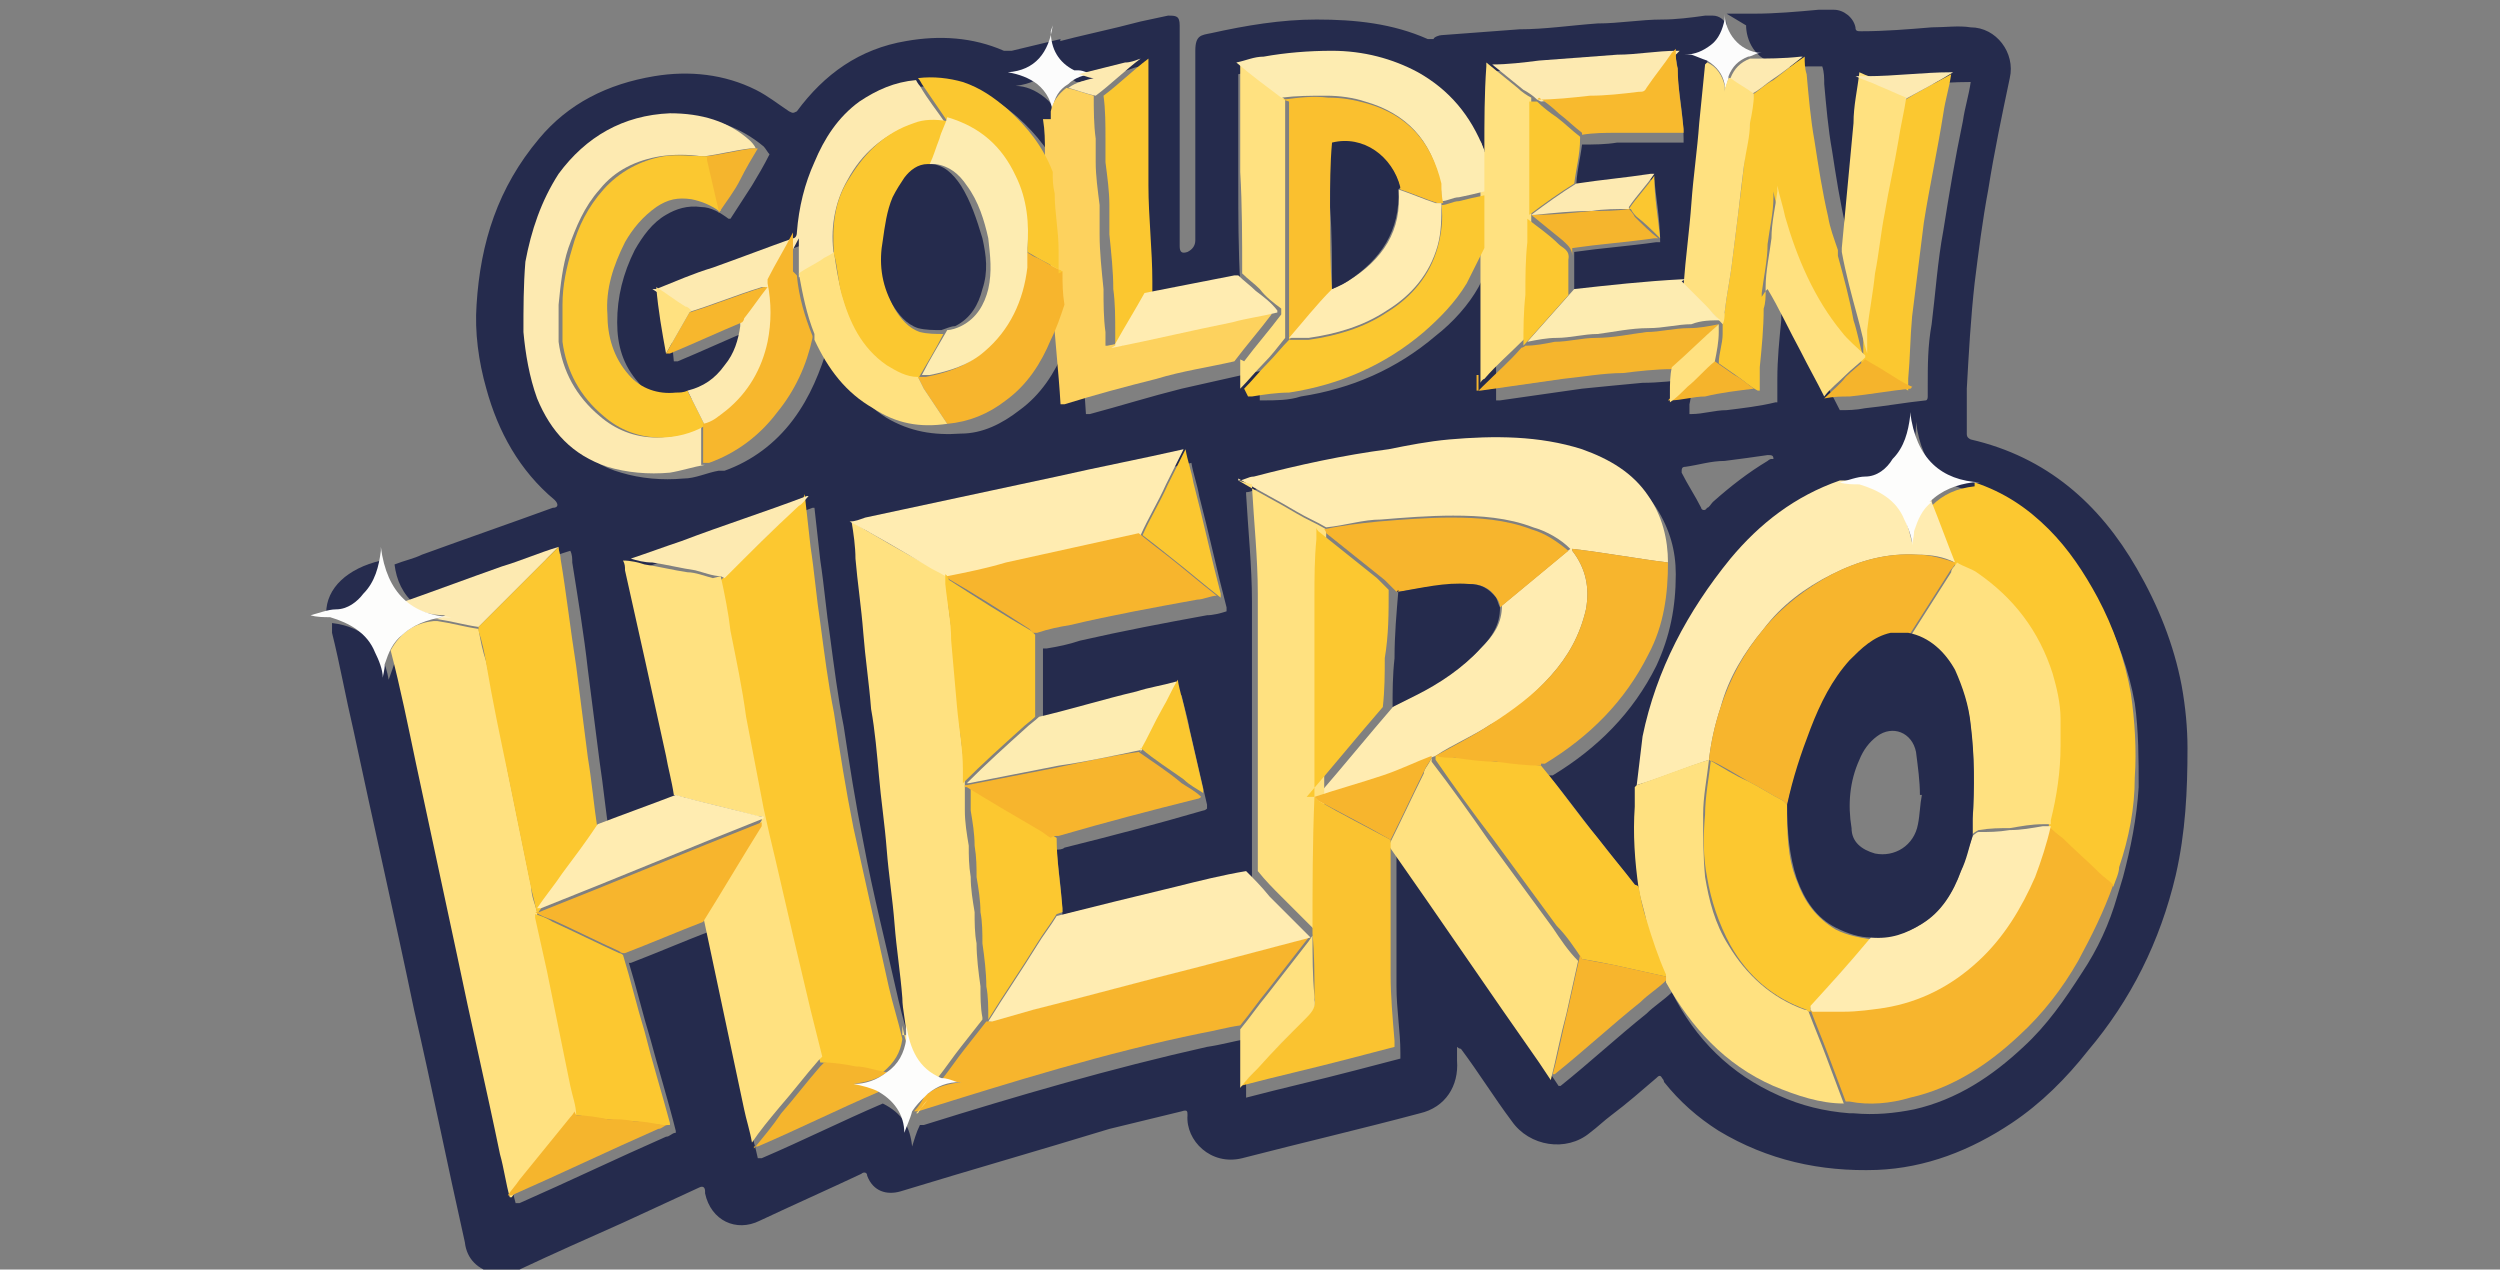 <?xml version="1.0" encoding="UTF-8"?>
<svg xmlns="http://www.w3.org/2000/svg" version="1.1" viewBox="0 0 128 65">
  <rect x="0" y="0" width="128" height="65" fill="#808080" stroke="none"/>
  <defs>
    <style>
      .cls-1 {
        fill: #ffecb1;
      }

      .cls-2 {
        fill: #fac330;
      }

      .cls-3 {
        fill: #252b4c;
      }

      .cls-4 {
        fill: #fdd25e;
      }

      .cls-5 {
        fill: #f7b52d;
      }

      .cls-6 {
        fill: #fcc830;
      }

      .cls-7 {
        fill: #fac02f;
      }

      .cls-8 {
        fill: #fdeab0;
      }

      .cls-9 {
        fill: #f8ba2e;
      }

      .cls-10 {
        fill: #fdfdfc;
      }

      .cls-11 {
        fill: #f5b42c;
      }

      .cls-12 {
        fill: #fdecb1;
      }

      .cls-13 {
        fill: #262c4e;
      }

      .cls-14 {
        fill: #f7b72d;
      }

      .cls-15 {
        fill: #fcfcfc;
      }

      .cls-16 {
        fill: #f5b52d;
      }

      .cls-17 {
        fill: #fbc830;
      }

      .cls-18 {
        fill: #fbc730;
      }

      .cls-19 {
        fill: #252b4d;
      }

      .cls-20 {
        fill: #fdeab1;
      }

      .cls-21 {
        fill: #ffe180;
      }
    </style>
  </defs>
  <!-- Generator: Adobe Illustrator 28.6.0, SVG Export Plug-In . SVG Version: 1.2.0 Build 709)  -->
  <g>
    <g id="Layer_1">
      <g>
        <path class="cls-19" d="M88.4.7c.5,0,.9,0,1.4,0,1.1,0,2.2-.1,3.3-.2.3,0,.5,0,.8,0,.5,0,1,.4,1.1.9,0,.2.1.2.3.2,1.2,0,2.4-.1,3.6-.2.7,0,1.4-.1,2,0,1.3,0,2.3,1.3,2,2.6-.4,1.9-.8,3.8-1.1,5.7-.3,1.6-.5,3.2-.7,4.8-.2,1.8-.3,3.6-.4,5.4,0,.8,0,1.6,0,2.3,0,.1,0,.2.2.3,3.9.9,6.6,3.3,8.5,6.6,1.1,1.9,1.9,3.9,2.3,6,.2,1.1.3,2.2.3,3.2,0,2.2-.1,4.3-.6,6.5-.8,3.4-2.3,6.4-4.5,9-1.1,1.4-2.4,2.7-3.9,3.7-2.1,1.4-4.4,2.3-6.9,2.4-2.9.1-5.6-.5-8.1-2-1.1-.7-2-1.5-2.8-2.5,0,0,0-.1-.1-.2-.1-.2-.2-.1-.3,0-.7.6-1.5,1.3-2.3,1.9-.4.3-.7.6-1.1.9-1.2,1-3.1.7-4-.6-.9-1.2-1.7-2.5-2.6-3.7,0,0,0,0,0,0,0,0-.1,0-.2-.1,0,0,0,.1,0,.2,0,.2,0,.3,0,.5.1,1.3-.6,2.4-1.9,2.7-3,.8-6,1.5-9.1,2.3-1.6.4-2.9-.9-2.8-2.2,0-.2,0-.3-.3-.2-1.2.3-2.5.6-3.7.9-3.6,1.1-7.1,2.1-10.7,3.2-.7.2-1.4,0-1.7-.8,0-.2-.2-.2-.3-.1-1.7.8-3.5,1.6-5.2,2.4-1.2.6-2.5,0-2.8-1.4,0,0,0,0,0-.1,0-.2-.1-.3-.3-.2-1.3.6-2.6,1.2-3.9,1.8-1.8.8-3.6,1.6-5.3,2.4-.2.1-.5.2-.7.2h-.4c0,0-.1,0-.2,0-.8-.2-1.4-.7-1.5-1.6-.9-4-1.7-8-2.6-11.9-1-4.8-2.1-9.6-3.1-14.3-.4-1.7-.7-3.4-1.1-5,0-.2,0-.3,0-.5,1.7.2,2.6,1.2,2.9,2.9.1-.3.3-.8.4-1.2,0,0,0,0,0,0,.4,1.9.8,3.9,1.3,5.8.7,3.3,1.4,6.5,2.1,9.8.7,3.4,1.5,6.8,2.2,10.2.2.7.3,1.5.5,2.2,0,0,0,0,0,0,0,0,.1,0,.2,0,2.5-1.1,5-2.3,7.5-3.4.2,0,.3-.2.5-.2,0,0,0-.1,0-.1-.4-1.6-.9-3.2-1.3-4.7-.4-1.3-.7-2.6-1.1-3.9,0,0,0,0,.1,0,1.3-.5,2.7-1.1,4-1.6,0,0,0,0,0,0,.7,3.3,1.4,6.6,2.1,9.9.1.6.3,1.2.4,1.7,0,0,.1,0,.2,0,2.1-.9,4.1-1.9,6.2-2.8,1,.5,1.4,1.2,1.5,2.2.1-.3.2-.7.4-1.1,0,0,0,0,0,0,0,0,.1,0,.2,0,4.8-1.5,9.6-2.9,14.5-4,.7-.1,1.4-.3,2-.4,0,.8,0,1.5,0,2.3,0,.2,0,.5,0,.7h0c1.9-.5,3.7-.9,5.6-1.4.8-.2,1.5-.4,2.3-.6,0-.1,0-.2,0-.3,0-1.1-.2-2.2-.2-3.4,0-1,0-1.9,0-2.9,0-1.3,0-2.6,0-4,0,0,0,0,0,0,2.6,3.7,5.1,7.4,7.7,11.1.2.3.4.6.6.9,0,0,.1,0,.1,0,1.5-1.2,2.9-2.5,4.4-3.7.4-.4.9-.7,1.3-1.1,1.2,2.4,3,4.2,5.5,5.3,1.1.5,2.3.8,3.6.9,0,0,.2,0,.2,0,1.1.1,2.1,0,3.1-.2,2.2-.5,4-1.7,5.6-3.2,1.2-1.1,2.1-2.4,3-3.8.8-1.2,1.4-2.5,1.8-3.9.1-.3.2-.7.3-1,.4-1.5.7-3,.8-4.6,0-1.4,0-2.9-.2-4.3-.3-1.7-.9-3.3-1.7-4.9-.7-1.3-1.5-2.5-2.5-3.5-1.1-1.1-2.4-1.9-3.8-2.4.1,0,.3,0,.4,0-2,0-3.3-1.2-3.6-3.6,0,0,0,.1,0,.2,0,.8-.3,1.6-.9,2.2-.4.4-.8.8-1.4.8-.4,0-.9.2-1.3.3-2.3.8-4.1,2.1-5.6,4-2.2,2.7-3.8,5.7-4.5,9.1-.2.8-.2,1.6-.3,2.5,0,.3,0,.7,0,1,0,1.4,0,2.8.2,4.2,0,0-.1,0-.2-.1-.6-.8-1.3-1.6-1.9-2.4-1-1.2-1.9-2.5-2.9-3.7,0,0,0,0,.2,0,2.3-1.4,4.1-3.2,5.3-5.6.7-1.5,1-3,1-4.7,0-1.2-.3-2.3-1-3.4-.8-1.2-2-2-3.4-2.4-2.2-.7-4.5-.8-6.8-.5-1,.1-2,.3-3.1.5-2.3.4-4.6.9-6.9,1.4-.3,0-.5.2-.8.2,0,0,0,0,0,.1.1,1.8.3,3.7.3,5.5,0,1.4,0,2.8,0,4.2,0,3.3,0,6.7,0,10-1.2.3-2.4.6-3.6.8-2,.5-4,1-6.1,1.5,0,0,0-.2,0-.2,0-1.2-.2-2.4-.3-3.6,0,0,0,0,0,0,.1,0,.3,0,.4-.1,2.4-.6,4.7-1.2,7.1-1.9,0,0,.1,0,.2-.1,0,0,0-.1,0-.2-.3-1.3-.6-2.6-.9-3.9-.1-.6-.3-1.2-.4-1.7,0,0,0,0-.1,0-.6.2-1.3.3-2,.5-1.7.4-3.3.9-5,1.3,0-.4,0-.9,0-1.3,0-1,0-2,0-2.9,0,0,.1,0,.2,0,.6-.1,1.1-.2,1.7-.4,2.2-.5,4.3-.9,6.5-1.3.3,0,.7-.1,1-.2,0,0,0-.1,0-.2-.5-1.9-.9-3.8-1.4-5.7-.1-.6-.3-1.1-.4-1.7,0,0,0,0,0,0-2.2.5-4.3.9-6.5,1.4-3.3.7-6.5,1.4-9.8,2.1-.3,0-.5.1-.8.2,0,.6.1,1.3.2,1.9.1,1.3.3,2.6.4,3.8.1,1.3.3,2.6.4,3.9.1,1.1.2,2.3.4,3.4.1,1.3.3,2.6.4,3.8.1,1.3.3,2.5.4,3.8.1,1.3.3,2.5.4,3.8,0,.6.1,1.3.2,1.9,0,0,0,.1,0,.2-.2-.9-.5-1.8-.7-2.7-.6-2.7-1.3-5.4-1.8-8.1-.4-2-.7-3.9-1-5.9-.3-1.5-.5-3.1-.7-4.6-.2-1.3-.3-2.6-.5-3.9-.1-.9-.2-1.8-.3-2.7,0,0,0,0,0,0,0,0,0,0-.1,0-2.1.8-4.3,1.5-6.4,2.3-.9.3-1.7.6-2.6.9,0,0,0,0,0,0,0,.2,0,.3.1.5.7,3.2,1.4,6.4,2.1,9.5.1.7.3,1.3.4,2-1.3.5-2.7,1-4,1.5-.2-1.2-.3-2.4-.5-3.7-.2-1.6-.4-3.1-.6-4.7-.2-1.8-.5-3.6-.8-5.5,0-.2,0-.4-.1-.6-1,.3-1.9.7-2.9,1-1.7.6-3.3,1.2-5,1.8-.7-.6-1-1.3-1.1-2.1.5-.2,1-.3,1.4-.5,2.2-.8,4.5-1.6,6.7-2.4.3,0,.3-.2.1-.4-1.8-1.5-2.9-3.5-3.5-5.7-.4-1.4-.6-2.9-.5-4.3.2-3.2,1.1-6,3.2-8.5,1.5-1.8,3.5-2.8,5.9-3.2,1.8-.3,3.6-.1,5.2.7.6.3,1.1.7,1.7,1.1.2.1.2.1.4,0,1.4-1.9,3.2-3.2,5.6-3.6,1.7-.3,3.4-.2,5,.5.1,0,.3,0,.4,0,.8-.2,1.7-.4,2.5-.6-.2,1.4-.8,2.2-2.3,2.4.5,0,1,.2,1.5.6.5.4.8,1,.8,1.6,0,.6,0,1.1.1,1.7,0,.3,0,.6,0,.9-.5-1.3-1.3-2.3-2.3-3.2-.7-.6-1.4-1.1-2.3-1.4-.8-.2-1.5-.3-2.3-.2,0,0,0,0,0,0-1.1.1-2,.5-2.9,1.1-1.1.8-1.7,1.9-2.3,3.1-.5,1.2-.8,2.4-.9,3.6,0,.1,0,.2-.2.3-1.4.5-2.7,1-4.1,1.5-1,.4-1.9.8-2.9,1.1,0,0-.1,0-.2,0,.2,1.1.4,2.2.5,3.4,0,0,.1,0,.2,0,1.2-.5,2.5-1.1,3.7-1.6,0,0,0,.1,0,.2-.1.7-.3,1.4-.8,2-.5.6-1.2,1.1-1.9,1.3-.2,0-.4,0-.6.1-1,.1-1.8-.1-2.4-.9-.8-.9-1.1-1.9-1.1-3.1,0-1.3.3-2.5.9-3.7.4-.7.9-1.4,1.6-1.8.5-.3,1.1-.5,1.8-.4.5,0,1,.3,1.4.6,0,0,0,0,.1,0,.4-.6.7-1.1,1.1-1.7.3-.5.6-1,.9-1.6,0,0,0,0,0,0-.1-.1-.2-.3-.3-.4-1.2-1-2.6-1.5-4.1-1.4-2.4.1-4.3,1.2-5.7,3.1-1,1.3-1.4,2.9-1.7,4.5-.2,1.2-.2,2.4-.1,3.6,0,1.2.2,2.3.7,3.4.7,1.7,1.8,3,3.6,3.5,1,.3,2.1.4,3.2.3.6,0,1.2-.3,1.8-.4,0,0,0,0,0,0,0,0,.2,0,.3,0,1.4-.5,2.6-1.4,3.5-2.6.9-1.2,1.4-2.5,1.8-3.8,0,0,0,0,0,.2.7,1.4,1.6,2.6,3,3.5,1.2.7,2.4.9,3.8.8,1.1,0,2.1-.5,3-1.2,1.1-.8,1.8-1.9,2.3-3.1.3-.6.4-1.2.7-1.8.1,1.7.3,3.4.4,5.1,0,0,.1,0,.2,0,1.5-.4,3.1-.9,4.7-1.3,1.3-.3,2.7-.6,4-.9,0,.5,0,1,0,1.5,0,0,.1,0,.2,0,.6,0,1.3,0,1.9-.2,2.6-.4,4.9-1.4,6.9-3.1.9-.7,1.7-1.6,2.2-2.5.3-.6.6-1.2.9-1.8,0,0,0,0,0,0,0,.4,0,.8,0,1.2,0,.9,0,1.8,0,2.8,0,.9,0,1.9,0,2.8,0,.3,0,.5,0,.8.1,0,.2,0,.2,0,1.4-.2,2.8-.4,4.2-.6,1-.1,2-.2,3.1-.3.8,0,1.7-.1,2.5-.2,0,.4,0,.9-.1,1.3,0,.2,0,.3,0,.5,0,0,0,0,.1,0,.6,0,1.2-.2,1.8-.2.8-.1,1.7-.2,2.5-.4,0,0,0,0,.1,0,0-.4,0-.8,0-1.2,0-1,.1-2,.2-3,0-.3,0-.6.1-.9.6,1.1,1.1,2.2,1.7,3.2.4.8.8,1.5,1.2,2.3.4,0,.8,0,1.3-.1,1-.1,2.1-.3,3.1-.4,0,0,.1,0,.1-.2,0-.2,0-.4,0-.5,0-1.1,0-2.1.2-3.2.2-1.6.3-3.2.6-4.8.3-1.9.6-3.7,1-5.6.1-.7.3-1.3.4-2,0,0,0,0-.1,0-1.4,0-2.9.2-4.3.2-.2,0-.4,0-.6,0,0,.9-.2,1.7-.3,2.6-.1,1.1-.2,2.1-.3,3.2-.1,1.1-.2,2.1-.3,3.2,0,0,0,0,0-.1-.2-.5-.4-1.1-.5-1.7-.3-1.3-.5-2.6-.7-3.9-.2-1.1-.3-2.3-.4-3.4,0-.3,0-.6-.1-.9,0,0,0,0-.1,0-.9,0-1.7,0-2.6.1.2,0,.4-.2.7-.2,0,0-.1,0-.2,0-1.3-.2-1.7-1.3-1.7-2,0,0,0,0,0,0h0ZM90.8,23.5c0-.2-.1-.2-.3-.2-.7.1-1.4.2-2.2.3-.7,0-1.3.2-2,.3-.2,0-.2.1-.2.3.3.6.7,1.2,1,1.8,0,.1.2.2.3,0,.1,0,.2-.2.3-.3.9-.8,1.8-1.5,2.8-2.1,0,0,.1-.1.2-.1h0Z"/>
        <path class="cls-19" d="M88.4.7s0,0,0,0c0,.1,0,.2,0,.3,0,.5-.3.9-.7,1.3-.4.3-.8.5-1.4.5.2,0,.3,0,.4,0,.3.1.5.2.8.3,0,0-.1,0-.1.1-.1,1-.2,2-.3,3-.1,1.4-.3,2.7-.4,4.1-.1,1.4-.3,2.8-.4,4.2,0,0-.1,0-.2,0-1.8.2-3.6.4-5.5.5,0-.1,0-.2,0-.3,0-.5,0-1,0-1.5,0-.1,0-.2,0-.3,1.4-.2,2.8-.3,4.2-.5,0,0,.1,0,.2,0,0-1.1-.2-2.2-.3-3.2,0,0-.1,0-.2,0-1.3.2-2.5.3-3.8.5,0-.8.2-1.5.3-2.3,0,0,0,0,0,0,.6,0,1.2,0,1.8-.1.5,0,1,0,1.5,0,.6,0,1.1,0,1.7,0,0,0,.1,0,.2,0,0,0,0-.1,0-.2,0-1-.2-2.1-.3-3.1,0-.3,0-.7-.1-1,0,0,0,0-.1,0-1,0-2,.1-3.1.2-1.3,0-2.7.2-4,.3-.8,0-1.6.1-2.4.2,0,0,0,.1,0,.2,0,1.4,0,2.8-.1,4.2,0,0,0,.2,0,.2,0,0,0,0,0,0-.6-1.7-1.7-3.1-3.4-4-1.4-.8-2.9-1.1-4.4-1.1-1.2,0-2.3,0-3.5.3-.5,0-.9.2-1.4.3,0,.1,0,.2,0,.3,0,.6,0,1.3,0,1.9,0,1.1,0,2.2,0,3.3,0,1.7,0,3.5.1,5.2,0,0-.2,0-.2,0-1.5.3-3.1.6-4.6.9,0-.2,0-.4,0-.6,0-1.6-.2-3.3-.2-4.9,0-1.9,0-3.8,0-5.7s0-.5,0-.8c-.3,0-.5.1-.8.2-.8.2-1.6.4-2.4.6,0,0-.2,0-.2,0-.8-.5-1.1-1.2-1.2-2,1.5-.4,3-.7,4.5-1.1.5-.1.9-.2,1.4-.3.4,0,.6,0,.6.5,0,1.6,0,3.2,0,4.8,0,1.1,0,2.1,0,3.2,0,1.1,0,2.2,0,3.3,0,.3.1.4.4.3q.4-.2.4-.6c0-2.4,0-4.7,0-7.1,0-.9,0-1.8,0-2.6s.3-.8.8-.9c1.8-.4,3.6-.7,5.4-.7,2,0,3.9.2,5.7,1,.1,0,.2,0,.3,0,0-.1.3-.2.4-.2,1.3-.1,2.7-.2,4-.3,1.3,0,2.6-.2,4-.3,1.1,0,2.2-.2,3.3-.2.7,0,1.5-.1,2.2-.2.1,0,.3,0,.4,0,.3,0,.6.2.7.5,0,0,0,.1,0,.2h0Z"/>
        <path class="cls-21" d="M26.1,61.3c-.2-.7-.3-1.5-.5-2.2-.7-3.4-1.5-6.8-2.2-10.2-.7-3.3-1.4-6.5-2.1-9.8-.4-1.9-.8-3.9-1.3-5.8,0,0,0,0,0,0,.5-.9,1.2-1.4,2.2-1.5,0,0,.2,0,.2,0,.7.1,1.4.3,2.1.4.1.6.2,1.1.4,1.7.4,1.9.8,3.8,1.1,5.6.4,2,.8,3.9,1.2,5.9,0,.5.2.9.3,1.3,0,0,0,0,0,0,0,0,0,.2,0,.2.2.9.4,1.8.6,2.7.4,2,.8,3.9,1.2,5.9.1.5.2,1,.3,1.5,0,0-.2.2-.2.3-.9,1.1-1.7,2.1-2.6,3.2-.2.2-.4.5-.6.8,0,0,0,0,0,0h0Z"/>
        <path class="cls-20" d="M24.5,32.1c-.7-.1-1.4-.3-2.1-.4,0,0-.2,0-.2,0,.2,0,.4-.1.6-.2,0,0,0,0,0,0-.8,0-1.5-.2-2.1-.7,1.7-.6,3.3-1.2,5-1.8,1-.3,1.9-.7,2.9-1,0,0,0,0,0,0-1,1-1.9,1.9-2.9,2.9-.4.4-.8.8-1.2,1.2h0Z"/>
        <path class="cls-15" d="M53.8,1.6c0,.9.4,1.6,1.2,2,0,0,.1,0,.2,0,.3,0,.6.2.8.2-.5,0-1,.2-1.3.5-.5.3-.7.7-.8,1.2,0,.1,0,.3,0,.4,0-.6-.3-1.2-.8-1.6-.4-.3-.9-.5-1.5-.6,1.4-.1,2.1-1,2.3-2.4h0Z"/>
        <path class="cls-13" d="M16.7,31.4c0-1.3,1.1-2.3,2.8-2.7-.2,1.5-1.3,2.6-2.8,2.7Z"/>
        <path class="cls-1" d="M63.4,24.6c.3,0,.5-.2.8-.2,2.3-.6,4.6-1.1,6.9-1.4,1-.2,2-.4,3.1-.5,2.3-.2,4.6-.2,6.8.5,1.4.5,2.6,1.2,3.4,2.4.7,1,1,2.2,1,3.4-1.6-.2-3.2-.5-4.9-.7,0,0,0,0,0,.1.7.9.9,1.9.7,3-.3,1.3-.9,2.4-1.8,3.4-.9,1-1.9,1.9-3.1,2.5-.9.6-1.9,1-2.8,1.6,0,0,0,0,0,0,0,0,0,0,0,0-.8.3-1.7.7-2.5,1-1.1.4-2.3.7-3.5,1.1h0c0,0,0,0,0-.1,1.3-1.5,2.6-3.1,3.9-4.6.4-.2.8-.4,1.2-.6,1.2-.7,2.4-1.4,3.3-2.4.6-.6,1-1.2,1-2.1,1.2-1,2.3-1.9,3.5-2.9-.5-.5-1.2-.9-1.9-1.1-1.3-.5-2.7-.6-4.1-.6-1.2,0-2.5.1-3.7.2-.9,0-1.8.3-2.8.4,0,0,0,0,0,0-.5-.3-1-.5-1.5-.8-1-.6-2-1.1-3-1.7h0Z"/>
        <path class="cls-6" d="M41.2,25.3s0,0,0,0c.1.9.2,1.8.3,2.7.2,1.3.3,2.6.5,3.9.2,1.5.4,3.1.7,4.6.3,2,.6,3.9,1,5.9.6,2.7,1.2,5.4,1.8,8.1.2.9.5,1.8.7,2.7-.1.7-.4,1.2-1,1.7,0,0,0,0,0,0-.5,0-1-.2-1.6-.3-.5,0-1.1-.2-1.6-.2,0,0,0,0,0,0-.2-.8-.4-1.6-.6-2.4-.6-2.6-1.2-5.2-1.8-7.7-.2-.9-.4-1.8-.6-2.6-.3-1.6-.6-3.1-.9-4.7-.3-1.5-.6-2.9-.8-4.4-.2-.9-.4-1.9-.5-2.8,1.3-1.2,2.5-2.4,3.8-3.7.2-.2.3-.4.5-.5h0Z"/>
        <path class="cls-21" d="M46.4,53c0-.6-.2-1.3-.2-1.9-.1-1.3-.3-2.5-.4-3.8-.1-1.3-.3-2.5-.4-3.8-.1-1.3-.3-2.6-.4-3.8-.1-1.1-.2-2.3-.4-3.4-.1-1.3-.3-2.6-.4-3.9-.1-1.3-.3-2.6-.4-3.8,0-.6-.1-1.3-.2-1.9,1.3.8,2.7,1.6,4,2.3.3.2.6.3.9.5,0,.2,0,.4,0,.5,0,1,.2,1.9.3,2.9.1,1.1.2,2.3.3,3.4,0,1.1.2,2.1.3,3.2,0,.2,0,.5,0,.7h0c0,.5,0,.9,0,1.3,0,.6.1,1.2.2,1.8,0,.5,0,1,.1,1.6,0,.6.1,1.2.2,1.8,0,.5,0,1.1.1,1.6,0,.7.1,1.5.2,2.2,0,.5,0,1.1.1,1.6,0,0,0,0,0,.1h0s0,0,0,0c-.4.5-.7.9-1.1,1.4-.4.5-.8,1.1-1.2,1.6-1.2-.5-1.6-1.5-1.8-2.7,0,.1,0,.2,0,.3,0,0,0,.1,0,.2h0Z"/>
        <path class="cls-21" d="M36.9,29.5c.2.9.4,1.9.5,2.8.3,1.5.6,2.9.8,4.4.3,1.6.6,3.1.9,4.7.2.9.4,1.8.6,2.6.6,2.6,1.2,5.2,1.8,7.7.2.8.4,1.6.6,2.4,0,0,0,0,0,0,0,0-.1.1-.2.2-.7.8-1.3,1.6-2,2.4-.5.6-1,1.2-1.4,1.8-.1-.6-.3-1.2-.4-1.7-.7-3.3-1.4-6.6-2.1-9.9,0,0,0,0,0,0,0,0,0,0,0,0,1-1.6,2-3.3,3-4.9,0,0,0-.2,0-.2,0,0-.1,0-.2,0-1.4-.4-2.8-.7-4.3-1.1-.1-.7-.3-1.4-.4-2-.7-3.2-1.4-6.4-2.1-9.5,0-.2,0-.3-.1-.5,0,0,0,0,0,0,0,0,0,0,0,0,.4,0,.8.1,1.1.2.7.1,1.5.3,2.2.4.4,0,.9.2,1.3.3h0Z"/>
        <path class="cls-17" d="M90.4,14.9c0,.3,0,.6-.1.9,0,1-.1,2-.2,3,0,.4,0,.8,0,1.2,0,0,0,0-.1,0-.4-.2-.7-.5-1-.7-.3-.2-.7-.5-1-.7,0-.5.2-1,.2-1.5,0-.1,0-.3,0-.4h0c0,0,0,0,0-.1,0-.2,0-.4.1-.6.1-.9.3-1.8.4-2.7.1-.8.2-1.6.3-2.4.1-.8.2-1.6.3-2.5,0-.7.2-1.4.3-2.1,0-.5.1-1,.2-1.5.3-.2.6-.5,1-.7.5-.4,1-.8,1.6-1.2,0,.3,0,.6.1.9.1,1.1.2,2.3.4,3.4.2,1.3.4,2.6.7,3.9.1.6.3,1.1.5,1.7,0,0,0,0,0,.1,0,0,0,.1,0,.2.3,1.1.6,2.2.8,3.3.2.6.3,1.2.5,1.9,0,0,0-.1,0-.2,0-.3,0-.7,0-1,.1-1,.3-2,.4-2.9.1-1,.3-2.1.5-3.1.2-1.2.4-2.5.7-3.7.1-.7.3-1.5.4-2.2.8-.5,1.6-.9,2.5-1.4-.1.7-.3,1.3-.4,2-.3,1.9-.7,3.7-1,5.6-.2,1.6-.4,3.2-.6,4.8-.1,1.1-.1,2.1-.2,3.2,0,.2,0,.4,0,.6-.5-.3-.9-.6-1.4-.8-.3-.2-.7-.4-1-.6,0,0,0,0,0-.1-.4-.4-.8-.8-1.2-1.2-1.4-1.8-2.3-3.8-2.9-5.9-.1-.5-.3-1-.4-1.6,0,0,0,.2,0,.3,0,.8-.2,1.6-.3,2.4,0,.8-.2,1.7-.3,2.5,0,0,0,.1,0,.2h0Z"/>
        <path class="cls-6" d="M101.1,24.7c1.5.5,2.7,1.3,3.8,2.4,1,1,1.8,2.2,2.5,3.5.8,1.5,1.4,3.2,1.7,4.9.2,1.4.3,2.9.2,4.3,0,1.6-.3,3.1-.8,4.6,0,.3-.2.7-.3,1-.2-.2-.5-.4-.7-.6-.6-.6-1.3-1.2-1.9-1.8-.2-.2-.4-.4-.7-.6,0,0,0-.2,0-.2.3-1.3.5-2.5.5-3.8,0-.5,0-1,0-1.4,0-.8-.2-1.5-.4-2.3-.7-2.2-2-3.9-3.9-5.2-.3-.2-.6-.3-1-.5h0c-.4-1.1-.8-2.1-1.2-3.1.6-.6,1.3-.9,2.2-1h0Z"/>
        <path class="cls-5" d="M104.9,42.3c.2.2.4.4.7.6.6.6,1.3,1.2,1.9,1.8.2.2.5.4.7.6-.5,1.4-1.1,2.6-1.8,3.9-.8,1.4-1.8,2.7-3,3.8-1.6,1.5-3.4,2.7-5.6,3.2-1,.3-2.1.4-3.1.2,0,0-.2,0-.2,0-.3-.8-.6-1.6-.9-2.4-.3-.8-.6-1.5-.9-2.3,0,0,0,0,0,0,.5,0,1.1,0,1.6,0,.7,0,1.4,0,2.1-.2,1.9-.3,3.5-1.1,4.8-2.4,1.3-1.2,2.2-2.6,2.9-4.2.4-.8.6-1.7.8-2.6,0,0,0,0,0,0h0Z"/>
        <path class="cls-21" d="M63.4,24.6c1,.6,2,1.1,3,1.7.5.3,1,.5,1.5.8,0,.2,0,.4,0,.6,0,1,0,2-.1,3,0,.7,0,1.3,0,2,0,.8,0,1.7,0,2.5,0,.9,0,1.8,0,2.7,0,1,0,2,0,3h0c0,2.4,0,4.7-.1,7.1h0c0,0-.1-.1-.2-.2-.6-.6-1.3-1.3-1.9-1.9-.4-.4-.8-.8-1.2-1.3,0-3.3,0-6.7,0-10s0-2.8,0-4.2c0-1.8-.2-3.7-.3-5.5h0c0-.1,0-.1,0-.1Z"/>
        <path class="cls-1" d="M98.9,25.7c.4,1,.8,2.1,1.2,3.1-.6-.3-1.2-.4-1.9-.4-1.6-.1-3,.3-4.4,1-1.4.7-2.6,1.6-3.5,2.8-1,1.2-1.8,2.5-2.2,4-.3.9-.5,1.8-.6,2.7,0,0,0,0,0,0-1.2.4-2.4.9-3.7,1.3.1-.8.2-1.7.3-2.5.7-3.4,2.3-6.4,4.5-9.1,1.5-1.8,3.3-3.2,5.6-4,.3,0,.7,0,1,.1,1,.3,1.9.8,2.3,1.8.2.4.3.9.4,1.3,0-.2,0-.5.1-.7.1-.6.4-1.1.9-1.5h0Z"/>
        <path class="cls-21" d="M83.8,40.2c1.2-.4,2.4-.9,3.7-1.3,0,0,0,0,0,0h0c-.1.9-.3,1.9-.3,2.8,0,1.1,0,2.1.1,3.2.2,1.2.5,2.4,1.2,3.5.9,1.5,2.2,2.7,3.9,3.3,0,0,.2,0,.2.1.3.8.6,1.5.9,2.3.3.8.6,1.6.9,2.4-1.2,0-2.4-.4-3.6-.9-2.5-1.1-4.2-3-5.5-5.3,0,0,0-.1,0-.2,0,0,0,0,0-.1-.5-.9-.8-1.9-1-2.8-.1-.6-.3-1.1-.4-1.7-.2-1.4-.3-2.8-.2-4.2,0-.3,0-.7,0-1h0Z"/>
        <path class="cls-6" d="M24.5,32.1c.4-.4.8-.8,1.2-1.2,1-1,1.9-1.9,2.9-2.9,0,0,0,0,0,0,0,.2.1.4.1.6.3,1.8.5,3.6.8,5.5.2,1.6.4,3.1.6,4.7.2,1.2.3,2.4.5,3.7-.6.8-1.2,1.6-1.8,2.5-.4.6-.9,1.2-1.3,1.8,0,0,0,0,0,0-.1-.5-.2-.9-.3-1.3-.4-2-.8-3.9-1.2-5.9-.4-1.9-.8-3.8-1.1-5.6-.1-.6-.2-1.1-.4-1.7Z"/>
        <path class="cls-21" d="M73.3,38.8s0,0,0,0c0,0,0,.1,0,.2,1,1.3,2,2.7,2.9,4,1.1,1.5,2.2,3,3.3,4.5.4.6.8,1.2,1.3,1.7-.2.9-.4,1.8-.6,2.7-.3,1.1-.5,2.2-.8,3.4-.2-.3-.4-.6-.6-.9-2.6-3.7-5.1-7.4-7.7-11.1,0,0,0,0,0,0,0,0,0,0,0,0,.6-1.2,1.2-2.5,1.8-3.7,0-.2.2-.4.3-.6h0Z"/>
        <path class="cls-5" d="M48.2,55.3c.4-.5.8-1.1,1.2-1.6.4-.5.7-.9,1.1-1.4,0,0,0,0,0,0,0,0,.1,0,.2,0,.7-.2,1.4-.4,2.1-.6,2.8-.7,5.7-1.5,8.5-2.2,1.9-.5,3.8-1,5.7-1.5,0,0,0,0,0,0-.7.9-1.4,1.8-2.1,2.7-.5.6-.9,1.2-1.4,1.8-.7.1-1.4.3-2,.4-4.9,1-9.7,2.5-14.5,4,0,0-.1,0-.2,0,.2-.2.4-.5.5-.7,0,0,0-.1.2-.2.5-.4,1.1-.5,1.7-.6-.1,0-.2,0-.2,0-.3,0-.5-.1-.8-.2Z"/>
        <path class="cls-20" d="M36.1,23.8c-.6.1-1.2.3-1.8.4-1.1.1-2.2,0-3.2-.3-1.8-.6-2.9-1.8-3.6-3.5-.4-1.1-.6-2.3-.7-3.4,0-1.2,0-2.4.1-3.6.3-1.6.8-3.1,1.7-4.5,1.4-1.9,3.3-3,5.7-3.1,1.6,0,3,.4,4.1,1.4.1.1.2.2.3.4,0,0,0,0,0,0,0,0-.2,0-.3,0-.8.1-1.6.3-2.3.4,0,0-.1,0-.2,0-.7-.1-1.4-.1-2.1,0-1.2.2-2.3.7-3.1,1.7-.8.9-1.2,1.9-1.6,3-.3.9-.4,1.9-.5,2.9,0,.6,0,1.3,0,1.9.2,1.5.9,2.8,2.1,3.8.8.7,1.8,1.1,2.9,1.1.8,0,1.6-.2,2.3-.6,0,.7,0,1.3,0,2,0,0,0,0,0,0h0Z"/>
        <path class="cls-1" d="M67.1,48c-1.9.5-3.8,1-5.7,1.5-2.8.7-5.7,1.5-8.5,2.2-.7.2-1.4.4-2.1.6,0,0-.1,0-.2,0h0c.8-1.3,1.7-2.6,2.5-3.9.3-.5.7-1,1-1.5,2-.5,4-1,6.1-1.5,1.2-.3,2.4-.6,3.6-.8.4.4.8.8,1.2,1.3.6.6,1.3,1.3,1.9,1.9,0,0,.1.1.2.2,0,0,0,0,0,0h0Z"/>
        <path class="cls-2" d="M71.2,43s0,0,0,0c0,1.3,0,2.6,0,4,0,1,0,1.9,0,2.9,0,1.1.1,2.2.2,3.4,0,0,0,.2,0,.3-.8.2-1.5.4-2.3.6-1.9.5-3.7.9-5.6,1.4,0,0,0,0,0,0,.3-.3.6-.6.9-1,.8-.8,1.6-1.6,2.4-2.5.3-.3.6-.5.5-1,0,0,0-.2,0-.2,0-1,0-2.1-.1-3.1,0-2.3,0-4.7.1-7,0,0,0,0,0,0,0,0,.1.1.2.2,1.2.7,2.4,1.3,3.7,2h0Z"/>
        <path class="cls-4" d="M53.8,6.1c0-.1,0-.3,0-.4.1-.5.4-.9.8-1.2.5.1,1,.3,1.4.4,0,.7,0,1.5.1,2.2,0,.4,0,.8,0,1.2,0,.7.1,1.4.2,2.2,0,.5,0,1,0,1.5,0,.9.1,1.8.2,2.8,0,.7,0,1.5.1,2.2,0,.2,0,.5,0,.7h0s0,0,.1,0c2-.4,4.1-.9,6.1-1.3.8-.2,1.6-.3,2.3-.5,0,0,0,.2,0,.2-.6.8-1.3,1.6-1.9,2.4-1.3.3-2.7.5-4,.9-1.6.4-3.1.8-4.7,1.3,0,0-.1,0-.2,0-.1-1.7-.3-3.4-.4-5.1,0-.6,0-1.1-.1-1.7,0-.4,0-.8,0-1.2,0-1-.1-1.9-.2-2.9,0-.4,0-.7-.1-1.1,0-.3,0-.6,0-.9,0-.6,0-1.1-.1-1.7h0Z"/>
        <path class="cls-1" d="M48.4,29.5c-.3-.2-.6-.3-.9-.5-1.3-.8-2.7-1.6-4-2.3.3,0,.5-.1.8-.2,3.3-.7,6.5-1.4,9.8-2.1,2.2-.5,4.3-.9,6.5-1.4,0,0,0,0,0,0-.3.6-.6,1.2-.9,1.8-.4.9-.9,1.7-1.3,2.6,0,0,0,0,0,0-2.3.5-4.5,1-6.8,1.5-1,.2-2,.4-3,.7h0Z"/>
        <path class="cls-6" d="M81,49.1c-.4-.6-.8-1.2-1.3-1.7-1.1-1.5-2.2-3-3.3-4.5-1-1.3-2-2.7-2.9-4,0,0,0-.1,0-.2,0,0,0,0,0,0,.3,0,.7,0,1,.1.7,0,1.4.1,2.1.2.8,0,1.5.1,2.3.2,1,1.2,1.9,2.5,2.9,3.7.6.8,1.3,1.6,1.9,2.4,0,0,.1,0,.2.1.1.6.2,1.1.4,1.7.3,1,.6,1.9,1,2.8,0,0,0,0,0,.1-.9-.2-1.8-.4-2.7-.6-.5-.1-1-.2-1.6-.3h0Z"/>
        <path class="cls-17" d="M36.1,21.8c-.7.4-1.5.6-2.3.6-1.1,0-2.1-.4-2.9-1.1-1.2-1-1.9-2.3-2.1-3.8,0-.6,0-1.3,0-1.9,0-1,.2-1.9.5-2.9.3-1.1.8-2.1,1.6-3,.8-.9,1.9-1.5,3.1-1.7.7-.1,1.4,0,2.1,0,0,0,.1,0,.2,0,0,0,0,.1,0,.2.2.9.4,1.8.6,2.6,0,0,0,0-.1,0-.4-.3-.9-.5-1.4-.6-.7-.1-1.2,0-1.8.4-.7.5-1.2,1.1-1.6,1.8-.6,1.2-1,2.4-.9,3.7,0,1.1.3,2.2,1.1,3.1.6.7,1.5,1,2.4.9.2,0,.4,0,.6-.1.3.6.6,1.2.9,1.8h0s0,0,0,0Z"/>
        <path class="cls-5" d="M78.9,39.2c-.8,0-1.5-.1-2.3-.2-.7,0-1.4-.1-2.1-.2-.3,0-.7,0-1-.1.9-.5,1.9-1,2.8-1.6,1.1-.7,2.2-1.5,3.1-2.5.9-1,1.5-2.1,1.8-3.4.2-1.1,0-2.1-.7-3,0,0,0,0,0-.1,1.7.2,3.3.5,4.9.7,0,1.6-.2,3.2-1,4.7-1.2,2.4-3,4.2-5.3,5.6,0,0,0,0-.2,0h0Z"/>
        <path class="cls-8" d="M36.1,21.8c-.3-.6-.6-1.2-.9-1.8.8-.2,1.4-.6,1.9-1.3.5-.6.7-1.3.8-2,0,0,0-.1,0-.2,0,0,0-.1.1-.2.4-.5.8-1.1,1.2-1.6,0,0,0,0,0,0,0,0,0,0,0,0,0,0,0,0-.2,0-1.3.4-2.5.9-3.8,1.3-.1,0-.2-.1-.3-.2-.5-.3-1-.7-1.5-1,0,0,0,0,.2,0,1-.4,1.9-.8,2.9-1.1,1.4-.5,2.7-1,4.1-1.5.1,0,.2-.1.2-.3.1-1.3.4-2.5.9-3.6.5-1.2,1.2-2.3,2.3-3.1.9-.6,1.8-1,2.9-1.1,0,0,0,0,0,0,0,0,.1.2.2.3.4.7.9,1.3,1.3,1.9-.6-.1-1.1,0-1.7.1-1.5.5-2.6,1.5-3.3,2.8-.7,1.2-.9,2.6-.7,3.9-.2.1-.4.2-.5.3-.4.3-.9.5-1.3.8,0-.7,0-1.3,0-2,0,0,0,0,0,0-.4.8-.9,1.6-1.3,2.4,0,0,0,.2,0,.2.1,1,.1,2,0,3-.3,1.4-.9,2.6-2.1,3.5-.4.3-.7.5-1.2.6h0Z"/>
        <path class="cls-6" d="M29.5,57.1c0-.5-.2-1-.3-1.5-.4-2-.8-3.9-1.2-5.9-.2-.9-.4-1.8-.6-2.7,0,0,0-.2,0-.2.3.1.6.2.9.4,1.1.5,2.3,1.1,3.4,1.6,0,0,.1,0,.2.1.4,1.3.7,2.6,1.1,3.9.4,1.6.9,3.2,1.3,4.7,0,0,0,0,0,.1,0,0-.2,0-.3,0-.5,0-1-.1-1.5-.2-.4,0-.9,0-1.3-.1-.5,0-1.1-.1-1.6-.2h0Z"/>
        <path class="cls-5" d="M48.5,29.5c1-.2,2-.4,3-.7,2.3-.5,4.5-1,6.8-1.5,0,0,0,0,0,0,0,0,0,0,0,0,.5.4,1,.8,1.4,1.1.9.7,1.7,1.4,2.6,2.1-.3,0-.7.2-1,.2-2.2.4-4.4.8-6.5,1.3-.6.1-1.1.2-1.7.4,0,0-.1,0-.2,0,0,0-.1-.1-.2-.2-1.4-.9-2.8-1.8-4.2-2.6,0,0,0-.1-.1-.2h0Z"/>
        <path class="cls-21" d="M76,7.8c0,0,0-.2,0-.2,0-1.4,0-2.8.1-4.2,0,0,0-.1,0-.2,0,0,0,0,0,0,.5.4,1.1.9,1.6,1.3.2.2.5.4.7.5,0,0,0,0,0,0,0,0,0,0,0,0,0,.6,0,1.1,0,1.7,0,.8,0,1.6,0,2.4,0,.4,0,.7,0,1.1,0,.2,0,.4,0,.6h0s0,0,0,0c0,.4,0,.8,0,1.2,0,.9,0,1.8-.1,2.7,0,.9,0,1.7-.1,2.6,0,0,0,0,0,0,0,0,0,0,0,0,0,0-.1,0-.2.1-.7.7-1.4,1.3-2,2,0,0-.1,0-.2.2v-.8c0-.9,0-1.9,0-2.8,0-.9,0-1.8,0-2.8,0-.4,0-.8,0-1.2,0-.5,0-1,0-1.6,0-.4,0-.7,0-1.1,0-.4,0-.8,0-1.2v-.9h0Z"/>
        <path class="cls-6" d="M54.1,46.8c-.3.5-.7,1-1,1.5-.8,1.3-1.7,2.6-2.5,3.9,0,0,0,0,0-.1,0-.5,0-1.1-.1-1.6,0-.7-.1-1.5-.2-2.2,0-.5,0-1.1-.1-1.6,0-.6-.1-1.2-.2-1.8,0-.5,0-1-.1-1.6,0-.6-.1-1.2-.2-1.8,0-.4,0-.8,0-1.2,0,0,0,0,.1,0,1.2.7,2.4,1.4,3.7,2.2.2.1.4.3.6.4,0,1.2.2,2.4.3,3.6,0,0,0,.2,0,.2h0Z"/>
        <path class="cls-6" d="M48.5,29.5c0,0,0,.1.1.2,1.4.9,2.8,1.8,4.2,2.6,0,0,.1.1.2.2,0,1,0,2,0,2.9,0,.4,0,.9,0,1.3-.2.2-.5.4-.7.6-1,.9-2,1.8-3,2.8,0,0,0,0,0,0h0c0-.2,0-.5,0-.7,0-1.1-.2-2.1-.3-3.2-.1-1.1-.2-2.3-.3-3.4,0-1-.2-1.9-.3-2.9,0-.2,0-.4,0-.5h0Z"/>
        <path class="cls-5" d="M31.9,48.8c0,0-.1,0-.2-.1-1.1-.5-2.3-1.1-3.4-1.6-.3-.1-.6-.2-.9-.4,0,0,0,0,0,0,0,0,0,0,0,0,0,0,.1,0,.2,0,3.8-1.5,7.6-3.1,11.4-4.6,0,0,0,.2,0,.2-1,1.6-2,3.3-3,4.9,0,0,0,0,0,0-1.3.5-2.7,1.1-4,1.6,0,0,0,0-.1,0h0Z"/>
        <path class="cls-21" d="M63.7,18.5c.6-.8,1.3-1.6,1.9-2.4,0,0,0-.1,0-.2,0,0,0,0,0-.1-.4-.3-.8-.6-1.1-1-.3-.3-.6-.5-.9-.8,0-1.7,0-3.5-.1-5.2,0-1.1,0-2.2,0-3.3,0-.6,0-1.3,0-1.9,0-.1,0-.2,0-.3,0,0,0,0,0,0,.8.6,1.6,1.2,2.3,1.8,0,.4,0,.8,0,1.3,0,.7,0,1.4,0,2,0,.8,0,1.6,0,2.3,0,.6,0,1.3,0,1.9,0,.7,0,1.5,0,2.2,0,.6,0,1.1,0,1.7,0,.3,0,.5,0,.8h0c-.4.5-.7.9-1.1,1.3-.4.4-.8.9-1.2,1.3,0-.5,0-1,0-1.5Z"/>
        <path class="cls-17" d="M63.7,19.9c.4-.4.8-.9,1.2-1.3.4-.4.7-.8,1.1-1.2.3,0,.7,0,1,0,1.4-.2,2.8-.6,4-1.4,1.3-.8,2.2-1.9,2.6-3.3.2-.7.3-1.5.2-2.2.3,0,.6-.2.9-.2.4-.1.8-.2,1.3-.3,0,.4,0,.7,0,1.1,0,.5,0,1,0,1.6,0,0,0,0,0,0-.3.6-.6,1.2-.9,1.8-.6,1-1.4,1.8-2.2,2.5-2,1.7-4.3,2.7-6.9,3.1-.6,0-1.3.1-1.9.2,0,0-.1,0-.2,0h0Z"/>
        <path class="cls-5" d="M49.4,40.2h0s0,0,.1,0c1.5-.3,3.1-.6,4.6-.9,1.4-.3,2.8-.6,4.2-.8,0,0,0,0,0,0,.7.5,1.5,1,2.2,1.6.3.2.7.4,1,.7,0,0-.1.1-.2.1-2.4.6-4.7,1.2-7.1,1.9-.2,0-.3,0-.4.1,0,0,0,0,0,0-.2-.1-.4-.3-.6-.4-1.2-.7-2.4-1.4-3.7-2.2,0,0,0,0-.1,0,0,0,0,0,0,0h0Z"/>
        <path class="cls-21" d="M97.6,5c-.1.7-.3,1.5-.4,2.2-.2,1.2-.5,2.5-.7,3.7-.2,1-.3,2.1-.5,3.1-.1,1-.3,2-.4,2.9,0,.3,0,.7,0,1,0,0,0,.1,0,.2-.2-.6-.3-1.2-.5-1.9-.3-1.1-.6-2.2-.8-3.3,0,0,0-.1,0-.2.1-1.1.2-2.1.3-3.2.1-1.1.2-2.1.3-3.2,0-.9.2-1.7.3-2.6.4.2.8.3,1.2.5.5.2.9.4,1.4.6h0Z"/>
        <path class="cls-5" d="M54.4,13.9c0,.6,0,1.1.1,1.7-.2.6-.4,1.2-.7,1.8-.5,1.2-1.2,2.3-2.3,3.1-.9.7-1.9,1.1-3,1.2-.4-.6-.8-1.2-1.2-1.8-.1-.2-.2-.4-.3-.6.1,0,.3,0,.4,0,1-.2,2-.5,2.8-1.2,1.4-1.1,2-2.6,2.2-4.3,0-.3,0-.6,0-1,.2.1.4.3.7.4.4.2.7.4,1.1.6h0Z"/>
        <path class="cls-1" d="M39.1,41.9c-3.8,1.5-7.6,3.1-11.4,4.6,0,0-.1,0-.2,0,.4-.6.9-1.2,1.3-1.8.6-.8,1.2-1.6,1.8-2.5,1.3-.5,2.7-1,4-1.5,1.4.4,2.8.7,4.3,1.1,0,0,.1,0,.2,0h0Z"/>
        <path class="cls-12" d="M58.4,38.4c-1.4.3-2.8.6-4.2.8-1.5.3-3.1.6-4.6.9,0,0,0,0-.1,0h0c1-1,2-1.9,3-2.8.2-.2.5-.4.7-.6,1.7-.4,3.3-.9,5-1.3.6-.2,1.3-.3,2-.5,0,0,0,0,.1,0-.3.5-.5,1-.8,1.5-.4.7-.7,1.4-1.1,2.1h0Z"/>
        <path class="cls-21" d="M47,19.3c.1.2.2.4.3.6.4.6.8,1.2,1.2,1.8-1.4.2-2.6,0-3.8-.8-1.4-.8-2.3-2-3-3.5,0,0,0-.1,0-.2,0,0,0,0,0-.1-.4-1-.6-2-.8-3.1.4-.3.9-.5,1.3-.8.2-.1.4-.2.5-.3,0,0,0,0,0,0,.1.7.2,1.4.4,2.1.4,1.4,1,2.7,2.3,3.6.5.3,1,.6,1.6.6h0Z"/>
        <path class="cls-17" d="M54.4,13.9c-.4-.2-.7-.4-1.1-.6-.2-.1-.5-.3-.7-.4,0-1.3,0-2.6-.6-3.7-.7-1.5-1.9-2.6-3.5-3-.4-.6-.9-1.3-1.3-1.9,0,0-.1-.2-.2-.3.8-.1,1.6,0,2.3.2.9.3,1.6.8,2.3,1.4,1,.9,1.8,1.9,2.3,3.2,0,.4,0,.7.1,1.1,0,1,.2,1.9.2,2.9,0,.4,0,.8,0,1.2h0Z"/>
        <path class="cls-14" d="M40.8,14.1c.1,1.1.4,2.1.8,3.1,0,0,0,0,0,.1-.3,1.4-.9,2.7-1.8,3.8-.9,1.2-2.1,2.1-3.5,2.6,0,0-.2,0-.3,0,0,0,0,0,0,0,0-.7,0-1.3,0-2h0c.5-.1.8-.4,1.2-.7,1.1-.9,1.8-2.1,2.1-3.5.2-1,.2-2,0-3,0,0,0-.2,0-.2.4-.8.9-1.6,1.3-2.4,0,0,0,0,0,0,0,.7,0,1.3,0,2h0Z"/>
        <path class="cls-16" d="M75.7,19.2v.8c0,0,.1-.1.2-.2.7-.7,1.4-1.3,2-2,0,0,.1,0,.2-.1.5,0,1-.1,1.5-.2.7,0,1.4-.2,2.1-.2.9,0,1.8-.2,2.6-.3.7,0,1.4-.2,2.2-.2.5,0,1-.1,1.5-.2h0c-.8.8-1.6,1.5-2.4,2.3-.8,0-1.7.1-2.5.2-1,0-2.1.2-3.1.3-1.4.2-2.8.4-4.2.6,0,0-.1,0-.2,0,0-.3,0-.5,0-.8Z"/>
        <path class="cls-21" d="M90.4,14.9c0,0,0-.1,0-.2,0-.8.2-1.7.3-2.5,0-.8.2-1.6.3-2.4,0,0,0-.2,0-.3.1.5.3,1.1.4,1.6.6,2.1,1.5,4.2,2.9,5.9.3.4.8.8,1.2,1.2,0,0,0,0,0,.1-.3.3-.7.6-1,.9-.4.4-.8.7-1.1,1.1-.4-.8-.8-1.5-1.2-2.3-.6-1.1-1.1-2.2-1.7-3.2h0Z"/>
        <path class="cls-5" d="M81,49.1c.5.1,1,.2,1.6.3.9.2,1.8.4,2.7.6,0,0,0,.1,0,.2-.4.4-.9.7-1.3,1.1-1.5,1.2-2.9,2.5-4.4,3.7,0,0,0,0-.1,0,.3-1.1.5-2.2.8-3.4.2-.9.4-1.8.6-2.7h0Z"/>
        <path class="cls-18" d="M62.5,30.6c-.9-.7-1.7-1.4-2.6-2.1-.5-.4-1-.8-1.4-1.1,0,0,0,0,0,0,.4-.9.9-1.7,1.3-2.6.3-.6.6-1.2.9-1.8.1.6.3,1.1.4,1.7.5,1.9.9,3.8,1.4,5.7,0,0,0,.1,0,.2h0Z"/>
        <path class="cls-21" d="M67.2,47.9c0,1,0,2.1.1,3.1,0,0,0,.2,0,.2.1.4-.2.7-.5,1-.8.8-1.6,1.6-2.4,2.5-.3.3-.6.6-.9,1,0-.2,0-.5,0-.7,0-.8,0-1.5,0-2.3.5-.6.9-1.2,1.4-1.8.7-.9,1.4-1.8,2.1-2.7,0,0,0,0,0,0,0,0,0,0,0,0h0,0Z"/>
        <path class="cls-20" d="M36.9,29.5c-.4,0-.9-.2-1.3-.3-.7-.1-1.5-.3-2.2-.4-.4,0-.8-.1-1.1-.2,0,0,0,0,0,0,.9-.3,1.7-.6,2.6-.9,2.1-.8,4.3-1.5,6.4-2.3,0,0,0,0,.1,0-.2.2-.3.4-.5.5-1.3,1.2-2.5,2.4-3.8,3.7h0Z"/>
        <path class="cls-10" d="M98.9,25.7c-.5.4-.7.9-.9,1.5,0,.3-.1.6-.1.7,0-.4-.2-.9-.4-1.3-.4-1-1.3-1.5-2.3-1.8-.3,0-.7,0-1-.1.4-.1.9-.3,1.3-.3.6,0,1.1-.4,1.4-.9.6-.6.8-1.4.9-2.2,0,0,0,0,0-.2.3,2.4,1.6,3.5,3.6,3.6-.1,0-.3,0-.4,0-.8.1-1.6.4-2.2,1h0Z"/>
        <path class="cls-16" d="M29.5,57.1c.5,0,1.1.1,1.6.2.4,0,.9,0,1.3.1.5,0,1,.1,1.5.2,0,0,.2,0,.3,0-.2,0-.3.2-.5.2-2.5,1.1-5,2.3-7.5,3.4,0,0-.1,0-.2,0,.2-.3.4-.5.6-.8.9-1.1,1.7-2.1,2.6-3.2,0,0,.2-.2.2-.3Z"/>
        <path class="cls-16" d="M38.6,58.8c.5-.6,1-1.2,1.4-1.8.7-.8,1.3-1.6,2-2.4,0,0,.1-.1.2-.2.5,0,1.1.1,1.6.2.5,0,1,.2,1.6.3,0,0,0,0,0,0-.5.4-1.1.5-1.7.6.5,0,.9.1,1.3.4-2.1.9-4.1,1.9-6.2,2.8,0,0-.1,0-.2,0Z"/>
        <path class="cls-18" d="M58.4,38.4c.4-.7.7-1.4,1.1-2.1.3-.5.5-1,.8-1.5.1.6.3,1.2.4,1.7.3,1.3.6,2.6.9,3.9,0,0,0,.1,0,.2-.3-.2-.7-.4-1-.7-.7-.5-1.5-1-2.2-1.6,0,0,0,0,0,0h0Z"/>
        <path class="cls-10" d="M45,55.9c-.4-.2-.8-.3-1.3-.4.6,0,1.2-.2,1.7-.6.6-.4.9-1,1-1.7,0,0,0-.1,0-.2,0,0,0-.1,0-.2,0,0,0-.1,0-.3.2,1.2.6,2.2,1.8,2.7.3,0,.5.1.8.2,0,0,.1,0,.2,0-.7,0-1.2.2-1.7.6,0,0-.1.1-.2.2-.2.2-.4.4-.6.7-.1.4-.3.8-.4,1.1,0-.9-.5-1.7-1.5-2.2h0Z"/>
        <path class="cls-14" d="M35.3,16c1.3-.4,2.5-.9,3.8-1.3,0,0,0,0,.2,0,0,0,0,0,0,0-.4.5-.8,1.1-1.2,1.6,0,0,0,.1-.1.2-1.2.5-2.5,1.1-3.7,1.6,0,0-.1,0-.2,0,.4-.7.8-1.4,1.2-2.1Z"/>
        <path class="cls-11" d="M87.8,18.5c.3.2.7.5,1,.7.4.2.7.5,1,.7,0,0,0,0,.1,0,0,0,0,0-.1,0-.8.1-1.7.2-2.5.4-.6,0-1.2.2-1.8.2,0,0,0,0-.1,0,.3-.3.6-.6.9-.8.5-.4.9-.9,1.4-1.3h0Z"/>
        <path class="cls-11" d="M93.4,20.4c.4-.4.8-.7,1.1-1.1.3-.3.7-.6,1-.9.3.2.7.4,1,.6.5.3.9.6,1.4.8,0-.2,0-.4,0-.6,0,.2,0,.4,0,.5,0,0,0,.2-.1.2-1,.1-2.1.3-3.1.4-.4,0-.8,0-1.3.1h0Z"/>
        <path class="cls-21" d="M87.8,18.5c-.5.4-.9.9-1.4,1.3-.3.3-.6.6-.9.8,0-.2,0-.3,0-.5,0-.4,0-.9.1-1.3.8-.7,1.6-1.5,2.4-2.2,0,.1,0,.3,0,.4,0,.5-.1,1-.2,1.5h0Z"/>
        <path class="cls-16" d="M36.8,10.8c-.2-.9-.4-1.7-.6-2.6,0,0,0-.1,0-.2.8-.1,1.6-.3,2.3-.4,0,0,.2,0,.3,0-.3.5-.6,1-.9,1.6-.3.6-.7,1.1-1.1,1.7Z"/>
        <path class="cls-15" d="M87.4,3.1c-.3-.1-.5-.2-.8-.3,0,0-.2,0-.4,0,.6,0,1-.2,1.4-.5.4-.3.6-.8.7-1.3,0-.1,0-.2,0-.3,0,.7.5,1.8,1.7,2,0,0,0,0,.2,0-.3,0-.5.2-.7.2-.5.2-.8.5-1,1,0,.2-.1.5-.2.7,0,0,0-.2,0-.3-.1-.5-.4-.9-.9-1.2h0Z"/>
        <path class="cls-20" d="M88.6,4c.2-.5.5-.8,1-1,.9,0,1.7,0,2.6-.1,0,0,0,0,.1,0-.5.4-1,.8-1.6,1.2-.3.2-.6.5-1,.7-.4-.3-.8-.5-1.2-.8h0Z"/>
        <path class="cls-20" d="M97.6,5c-.5-.2-.9-.4-1.4-.6-.4-.2-.8-.3-1.2-.5.2,0,.4,0,.6,0,1.4,0,2.9-.2,4.3-.2,0,0,0,0,.1,0-.8.5-1.6.9-2.5,1.4Z"/>
        <path class="cls-21" d="M35.3,16c-.4.7-.8,1.4-1.2,2.1-.2-1.1-.4-2.2-.5-3.4.5.3,1,.7,1.5,1,.1,0,.2.1.3.2Z"/>
        <path class="cls-21" d="M46.9,57c.2-.2.4-.4.6-.7-.2.2-.4.5-.5.7,0,0,0,0,0,0h0Z"/>
        <path class="cls-16" d="M26.1,61.3s0,0,0,0c0,0,0,0,0,0Z"/>
        <path class="cls-17" d="M36.1,23.8s0,0,0,0c0,0,0,0,0,0,0,0,0,0,0,0Z"/>
        <path class="cls-16" d="M38.8,7.6s0,0,0,0c0,0,0,0,0,0Z"/>
        <path class="cls-12" d="M76,9.8c-.4.1-.8.2-1.3.3-.3,0-.6.2-.9.2,0-.3,0-.7-.1-1-.4-2.1-1.7-3.5-3.8-4.1-.6-.2-1.3-.3-2-.3-.8,0-1.5,0-2.3.1-.8-.6-1.6-1.2-2.3-1.8,0,0,0,0,0,0,.5-.1.9-.3,1.4-.3,1.1-.2,2.3-.3,3.5-.3,1.6,0,3.1.4,4.4,1.1,1.6.9,2.7,2.2,3.4,4,0,0,0,0,0,0v.9c0,.4,0,.8,0,1.2h0Z"/>
        <path class="cls-21" d="M88.6,4c.4.3.8.5,1.2.8,0,.5-.1,1-.2,1.5,0,.7-.2,1.4-.3,2.1-.1.8-.2,1.6-.3,2.5-.1.8-.2,1.6-.3,2.4-.1.9-.3,1.8-.4,2.7,0,.2,0,.4-.1.6-.3-.3-.5-.6-.8-.8-.4-.4-.8-.8-1.2-1.2.1-1.4.3-2.8.4-4.2.1-1.4.3-2.7.4-4.1.1-1,.2-2,.3-3,0,0,0,0,.1-.1.5.2.8.7.9,1.2,0,.1,0,.2,0,.3,0-.2.1-.4.2-.7h0Z"/>
        <path class="cls-18" d="M57.1,17.7c0-.2,0-.5,0-.7,0-.7,0-1.5-.1-2.2,0-.9-.1-1.8-.2-2.8,0-.5,0-1,0-1.5,0-.7-.1-1.4-.2-2.2,0-.4,0-.8,0-1.2,0-.7,0-1.5-.1-2.2.8-.6,1.5-1.3,2.3-1.9,0,.3,0,.5,0,.8,0,1.9,0,3.8,0,5.7,0,1.6.2,3.3.2,4.9,0,.2,0,.4,0,.6,0,0,0,0,0,0-.5.9-1,1.7-1.5,2.6,0,0,0,0,0,.1,0,0,0,0,0,0h0Z"/>
        <path class="cls-12" d="M86.1,14.4c.4.4.8.8,1.2,1.2.3.3.5.6.8.8,0,0,0,0,0,0-.5,0-1,0-1.5.2-.7,0-1.4.2-2.2.2-.9,0-1.8.2-2.6.3-.7,0-1.4.2-2.1.2-.5,0-1,.1-1.5.2,0,0,0,0,0,0,.8-.9,1.6-1.8,2.4-2.7,1.8-.2,3.6-.4,5.5-.5,0,0,.1,0,.2,0h0Z"/>
        <path class="cls-1" d="M57.1,17.7s0-.1,0-.1c.5-.9,1-1.7,1.5-2.6,0,0,0,0,0,0,1.5-.3,3.1-.6,4.6-.9,0,0,.2,0,.2,0,.3.3.6.5.9.8.4.3.8.6,1.1,1,0,0,0,0,0,.1-.8.2-1.6.3-2.3.5-2,.4-4.1.9-6.1,1.3,0,0,0,0-.1,0h0Z"/>
        <path class="cls-20" d="M78.7,5.1c-.2-.2-.5-.4-.7-.5-.5-.4-1.1-.9-1.6-1.3,0,0,0,0,0,0,.8,0,1.6-.1,2.4-.2,1.3-.1,2.7-.2,4-.3,1,0,2-.2,3.1-.2,0,0,0,0,.1,0,0,0-.1.1-.2.2-.4.6-.9,1.2-1.3,1.8-.1.2-.2.2-.4.2-.8,0-1.7.1-2.5.2-.9,0-1.8.1-2.7.2h0Z"/>
        <path class="cls-9" d="M78.7,5.1c.9,0,1.8-.1,2.7-.2.8,0,1.7-.1,2.5-.2.2,0,.3,0,.4-.2.4-.6.9-1.2,1.3-1.8,0,0,.1-.1.2-.2,0,.3,0,.7.1,1,0,1,.2,2.1.3,3.1,0,0,0,.1,0,.2,0,0-.1,0-.2,0-.6,0-1.1,0-1.7,0-.5,0-1,0-1.5,0-.6,0-1.2,0-1.8.1,0,0,0,0,0,0,0,0,0-.1,0-.1-.4-.3-.8-.7-1.2-1-.3-.3-.7-.6-1-.8,0,0,0,0,0,0h0Z"/>
        <path class="cls-6" d="M80.4,15c-.8.9-1.6,1.8-2.4,2.7,0,0,0,0,0,0,0-.9,0-1.7.1-2.6,0-.9,0-1.8.1-2.7,0-.4,0-.8,0-1.2.5.4,1.1.8,1.6,1.3.2.2.6.3.5.8,0,.5,0,1,0,1.5,0,.1,0,.2,0,.3h0Z"/>
        <path class="cls-17" d="M78.7,5.2c.3.3.7.6,1,.8.4.3.8.7,1.2,1,0,0,0,0,0,.1,0,.8-.2,1.5-.3,2.3-.8.5-1.5,1-2.3,1.6,0-.2,0-.4,0-.6,0-.4,0-.7,0-1.1,0-.8,0-1.6,0-2.4,0-.6,0-1.1,0-1.7,0,0,0,0,0,0h0Z"/>
        <path class="cls-16" d="M80.5,13.1c0-.4-.3-.6-.5-.8-.5-.4-1.1-.9-1.6-1.3,0,0,0,0,0,0,0,0,.1,0,.2,0,1,0,1.9-.1,2.9-.2.6,0,1.3,0,1.9-.1.1.1.2.2.3.4.4.4.8.8,1.2,1.1,0,0-.1,0-.2,0-1.4.2-2.8.3-4.2.5,0,.1,0,.2,0,.3h0Z"/>
        <path class="cls-20" d="M83.4,10.7c-.6,0-1.3,0-1.9.1-1,0-1.9.1-2.9.2,0,0-.1,0-.2,0h0c.8-.6,1.5-1.1,2.3-1.6,1.3-.2,2.5-.3,3.8-.5,0,0,.1,0,.2,0-.4.6-.9,1.1-1.3,1.7Z"/>
        <path class="cls-20" d="M58.4,3c-.8.6-1.5,1.3-2.3,1.9-.5-.1-1-.3-1.4-.4.4-.3.9-.4,1.3-.5-.3,0-.6-.2-.8-.2.8-.2,1.6-.4,2.4-.6.3,0,.5-.1.8-.2h0Z"/>
        <path class="cls-18" d="M83.4,10.7c.4-.6.9-1.1,1.3-1.7,0,1.1.2,2.2.3,3.2-.4-.4-.8-.8-1.2-1.1-.1-.1-.2-.2-.3-.4Z"/>
        <path class="cls-6" d="M67.3,40.8c0-1,0-2,0-3,0-.9,0-1.8,0-2.7,0-.8,0-1.7,0-2.5,0-.7,0-1.3,0-2,0-1,0-2,.1-3,0-.2,0-.4,0-.6h0c0,0,0,.1.1.2.5.4,1,.8,1.5,1.2.5.4,1,.8,1.5,1.2.2.2.4.4.6.6,0,1.2,0,2.3-.2,3.5,0,.8,0,1.6-.1,2.5-1.3,1.5-2.6,3.1-3.9,4.6,0,0,0,0,0,0h0Z"/>
        <path class="cls-5" d="M71.5,30.3c-.2-.2-.4-.4-.6-.6-.5-.4-1-.8-1.5-1.2-.5-.4-1-.8-1.5-1.2,0,0,0-.1-.1-.2.9-.2,1.8-.3,2.8-.4,1.2-.1,2.5-.2,3.7-.2,1.4,0,2.8.1,4.1.6.7.2,1.3.6,1.9,1.1-1.2,1-2.3,1.9-3.5,2.9,0-.2-.1-.4-.2-.5-.3-.5-.8-.7-1.4-.7-1.2,0-2.4.2-3.6.4,0,0,0,0-.1,0h0Z"/>
        <path class="cls-19" d="M71.5,30.3s0,0,.1,0c1.2-.2,2.4-.5,3.6-.4.6,0,1,.2,1.4.7.1.2.1.3.2.5,0,.9-.4,1.5-1,2.1-.9,1-2.1,1.8-3.3,2.4-.4.2-.8.4-1.2.6,0-.8,0-1.6.1-2.5,0-1.2.1-2.3.2-3.5Z"/>
        <path class="cls-5" d="M71.2,43c-1.2-.7-2.4-1.3-3.7-2,0,0-.1-.1-.2-.2,1.2-.4,2.3-.7,3.5-1.1.9-.3,1.7-.7,2.5-1,0,.2-.2.4-.3.6-.6,1.2-1.2,2.5-1.8,3.7Z"/>
        <path class="cls-1" d="M50.6,52.2s0,0,0,0c0,0,0,0,0,0Z"/>
        <path class="cls-5" d="M87.5,38.9c.1-.9.3-1.8.6-2.7.5-1.5,1.2-2.8,2.2-4,1-1.2,2.2-2.1,3.5-2.8,1.4-.7,2.8-1.1,4.4-1,.6,0,1.3.2,1.9.4h0c0,.2-.2.3-.3.5-.7,1.1-1.4,2.2-2.1,3.3-.3,0-.6,0-.9,0-.9.2-1.5.7-2.1,1.4-.9,1-1.5,2.2-2,3.5-.5,1.2-.9,2.5-1.2,3.7,0,0-.1-.1-.2-.2-.6-.3-1.2-.7-1.8-1-.7-.4-1.3-.8-2-1.1h0Z"/>
        <path class="cls-21" d="M97.8,32.6c.7-1.1,1.4-2.2,2.1-3.3,0-.2.2-.3.3-.5.3.2.7.3,1,.5,1.9,1.3,3.2,3,3.9,5.2.2.7.4,1.5.4,2.3,0,.5,0,1,0,1.4,0,1.3-.2,2.6-.5,3.8,0,0,0,.2,0,.2,0,0,0,0,0,0-.1,0-.2,0-.4,0-.6,0-1.1.1-1.7.2-.5,0-1,0-1.6.1,0,0-.2.1-.3.2,0-.2,0-.5,0-.7.1-1.6.1-3.2-.1-4.8-.1-1-.4-1.9-.8-2.8-.5-1-1.2-1.7-2.4-1.9h0Z"/>
        <path class="cls-6" d="M87.5,38.9c.7.4,1.3.8,2,1.1.6.3,1.2.7,1.8,1,0,0,.1.1.2.2h0c0,1.4,0,2.7.5,3.9.4,1.1,1,1.9,2,2.5.6.3,1.2.4,1.8.5,0,0,0,0-.1.1-1,1.1-2,2.2-3,3.4,0,0,0,.1,0,.2,0,0,0,0,0,0,0,0-.2,0-.2-.1-1.7-.6-3-1.7-3.9-3.3-.6-1.1-1-2.3-1.2-3.5-.2-1-.2-2.1-.1-3.2,0-.9.2-1.9.3-2.8h0Z"/>
        <path class="cls-1" d="M92.7,51.7c0,0,0-.1,0-.2,1-1.1,2-2.2,3-3.4,0,0,0,0,.1-.1.9,0,1.8-.2,2.6-.7,1-.7,1.6-1.6,2-2.7.2-.6.4-1.2.6-1.8,0,0,.2-.2.3-.2.5,0,1,0,1.6-.1.6,0,1.1-.1,1.7-.2.1,0,.2,0,.4,0-.2.9-.5,1.8-.8,2.6-.7,1.6-1.6,3.1-2.9,4.3-1.4,1.3-3,2.1-4.8,2.4-.7.1-1.4.2-2.1.2-.5,0-1.1,0-1.6,0h0Z"/>
        <path class="cls-17" d="M47,19.3c-.6,0-1.1-.3-1.6-.6-1.3-.9-1.9-2.2-2.3-3.6-.2-.7-.2-1.4-.4-2.1,0,0,0,0,0,0-.1-1.4,0-2.7.8-3.9.8-1.3,1.8-2.3,3.3-2.8.5-.2,1.1-.2,1.7-.1-.1.4-.3.7-.4,1.1-.2.4-.3.8-.5,1.3-.5,0-.9.3-1.2.7-.2.3-.4.7-.6,1-.3.7-.4,1.4-.5,2.2-.2,1.2,0,2.3.5,3.3.3.5.7,1,1.3,1.2.4.1.8.1,1.2.1-.4.8-.9,1.6-1.3,2.3h0Z"/>
        <path class="cls-14" d="M39.3,14.6s0,0,0,0c0,0,0,0,0,0,0,0,0,0,0,0Z"/>
        <path class="cls-21" d="M49.5,40.1h0c0,0,0,0,0,0,0,0,0,0,0,0Z"/>
        <path class="cls-7" d="M65.7,5.1c.8-.1,1.5-.2,2.3-.1.7,0,1.3.1,2,.3,2.1.6,3.3,2,3.8,4.1,0,.3,0,.7.1,1,0,0-.2,0-.3,0-.6-.2-1.3-.5-1.9-.7-.3-1.6-1.9-2.7-3.5-2.3,0,1.1-.1,2.2-.1,3.3,0,1.4,0,2.8.1,4.2-.7.8-1.4,1.7-2.2,2.5,0-.3,0-.5,0-.8,0-.6,0-1.1,0-1.7,0-.7,0-1.5,0-2.2,0-.6,0-1.3,0-1.9,0-.8,0-1.6,0-2.3,0-.7,0-1.4,0-2,0-.4,0-.9,0-1.3h0Z"/>
        <path class="cls-1" d="M66,17.3c.7-.8,1.4-1.7,2.2-2.5.3-.1.6-.3.8-.4,1.8-1.1,2.8-2.6,2.6-4.7.6.2,1.3.5,1.9.7,0,0,.2,0,.3,0,0,.8,0,1.5-.2,2.2-.4,1.4-1.3,2.5-2.6,3.3-1.2.8-2.6,1.2-4,1.4-.3,0-.7,0-1,0h0c0,0,0,0,0,0Z"/>
        <path class="cls-12" d="M47.6,8.4c.2-.4.3-.8.5-1.3.1-.4.3-.7.4-1.1,1.7.5,2.8,1.5,3.5,3,.6,1.2.7,2.5.6,3.7,0,.3,0,.6,0,1-.2,1.7-.9,3.2-2.2,4.3-.8.7-1.8,1-2.8,1.2-.1,0-.3,0-.4,0,.4-.8.9-1.6,1.3-2.3.2,0,.5-.1.7-.2.8-.4,1.2-1.1,1.4-1.9.2-.9.1-1.7,0-2.6-.2-.9-.5-1.9-1.1-2.7-.4-.6-.9-1-1.6-1.1h0Z"/>
        <path class="cls-19" d="M101,42.8c-.2.6-.3,1.2-.6,1.8-.4,1.1-1,2.1-2,2.7-.8.5-1.6.8-2.6.7-.6,0-1.2-.2-1.8-.5-1-.5-1.6-1.4-2-2.5-.4-1.2-.5-2.5-.5-3.8h0c.3-1.4.7-2.6,1.2-3.9.5-1.3,1.1-2.5,2-3.5.6-.6,1.2-1.2,2.1-1.4.3,0,.6,0,.9,0,1.1.2,1.9,1,2.4,1.9.4.9.7,1.8.8,2.8.2,1.6.2,3.2.1,4.8,0,.2,0,.5,0,.7h0ZM98.3,40.7c0-.7-.1-1.4-.2-2.2-.2-1-1.2-1.4-2-.8-.4.3-.7.7-.9,1.2-.5,1.1-.6,2.3-.4,3.5,0,.7.5,1.1,1.2,1.3,1,.2,2-.4,2.2-1.5.1-.5.1-1,.2-1.5h0Z"/>
        <path class="cls-19" d="M47.6,8.4c.7,0,1.2.5,1.6,1.1.5.8.8,1.7,1.1,2.7.2.9.3,1.7,0,2.6-.2.8-.6,1.5-1.4,1.9-.2,0-.4.1-.7.2-.4,0-.8,0-1.2-.1-.6-.2-1-.7-1.3-1.2-.6-1.1-.7-2.2-.5-3.3.1-.7.2-1.5.5-2.2.2-.4.4-.7.6-1,.3-.4.7-.7,1.2-.7Z"/>
        <path class="cls-3" d="M71.6,9.7c.1,2.1-.9,3.6-2.6,4.7-.3.2-.6.3-.8.4,0-1.4,0-2.8-.1-4.2,0-1.1,0-2.2.1-3.3,1.6-.4,3.1.7,3.5,2.3h0Z"/>
        <path class="cls-10" d="M20.6,32.5c-.5.4-.7.9-.9,1.5,0,.3-.1.6-.1.7,0-.4-.2-.9-.4-1.3-.4-1-1.3-1.5-2.3-1.8-.3,0-.7,0-1-.1.4-.1.9-.3,1.3-.3.6,0,1.1-.4,1.4-.8.6-.6.8-1.4.9-2.2,0,0,0,0,0-.2.3,2.4,1.6,3.5,3.6,3.6-.1,0-.3,0-.4,0-.8.1-1.6.4-2.2,1h0Z"/>
      </g>
    </g>
  </g>
</svg>